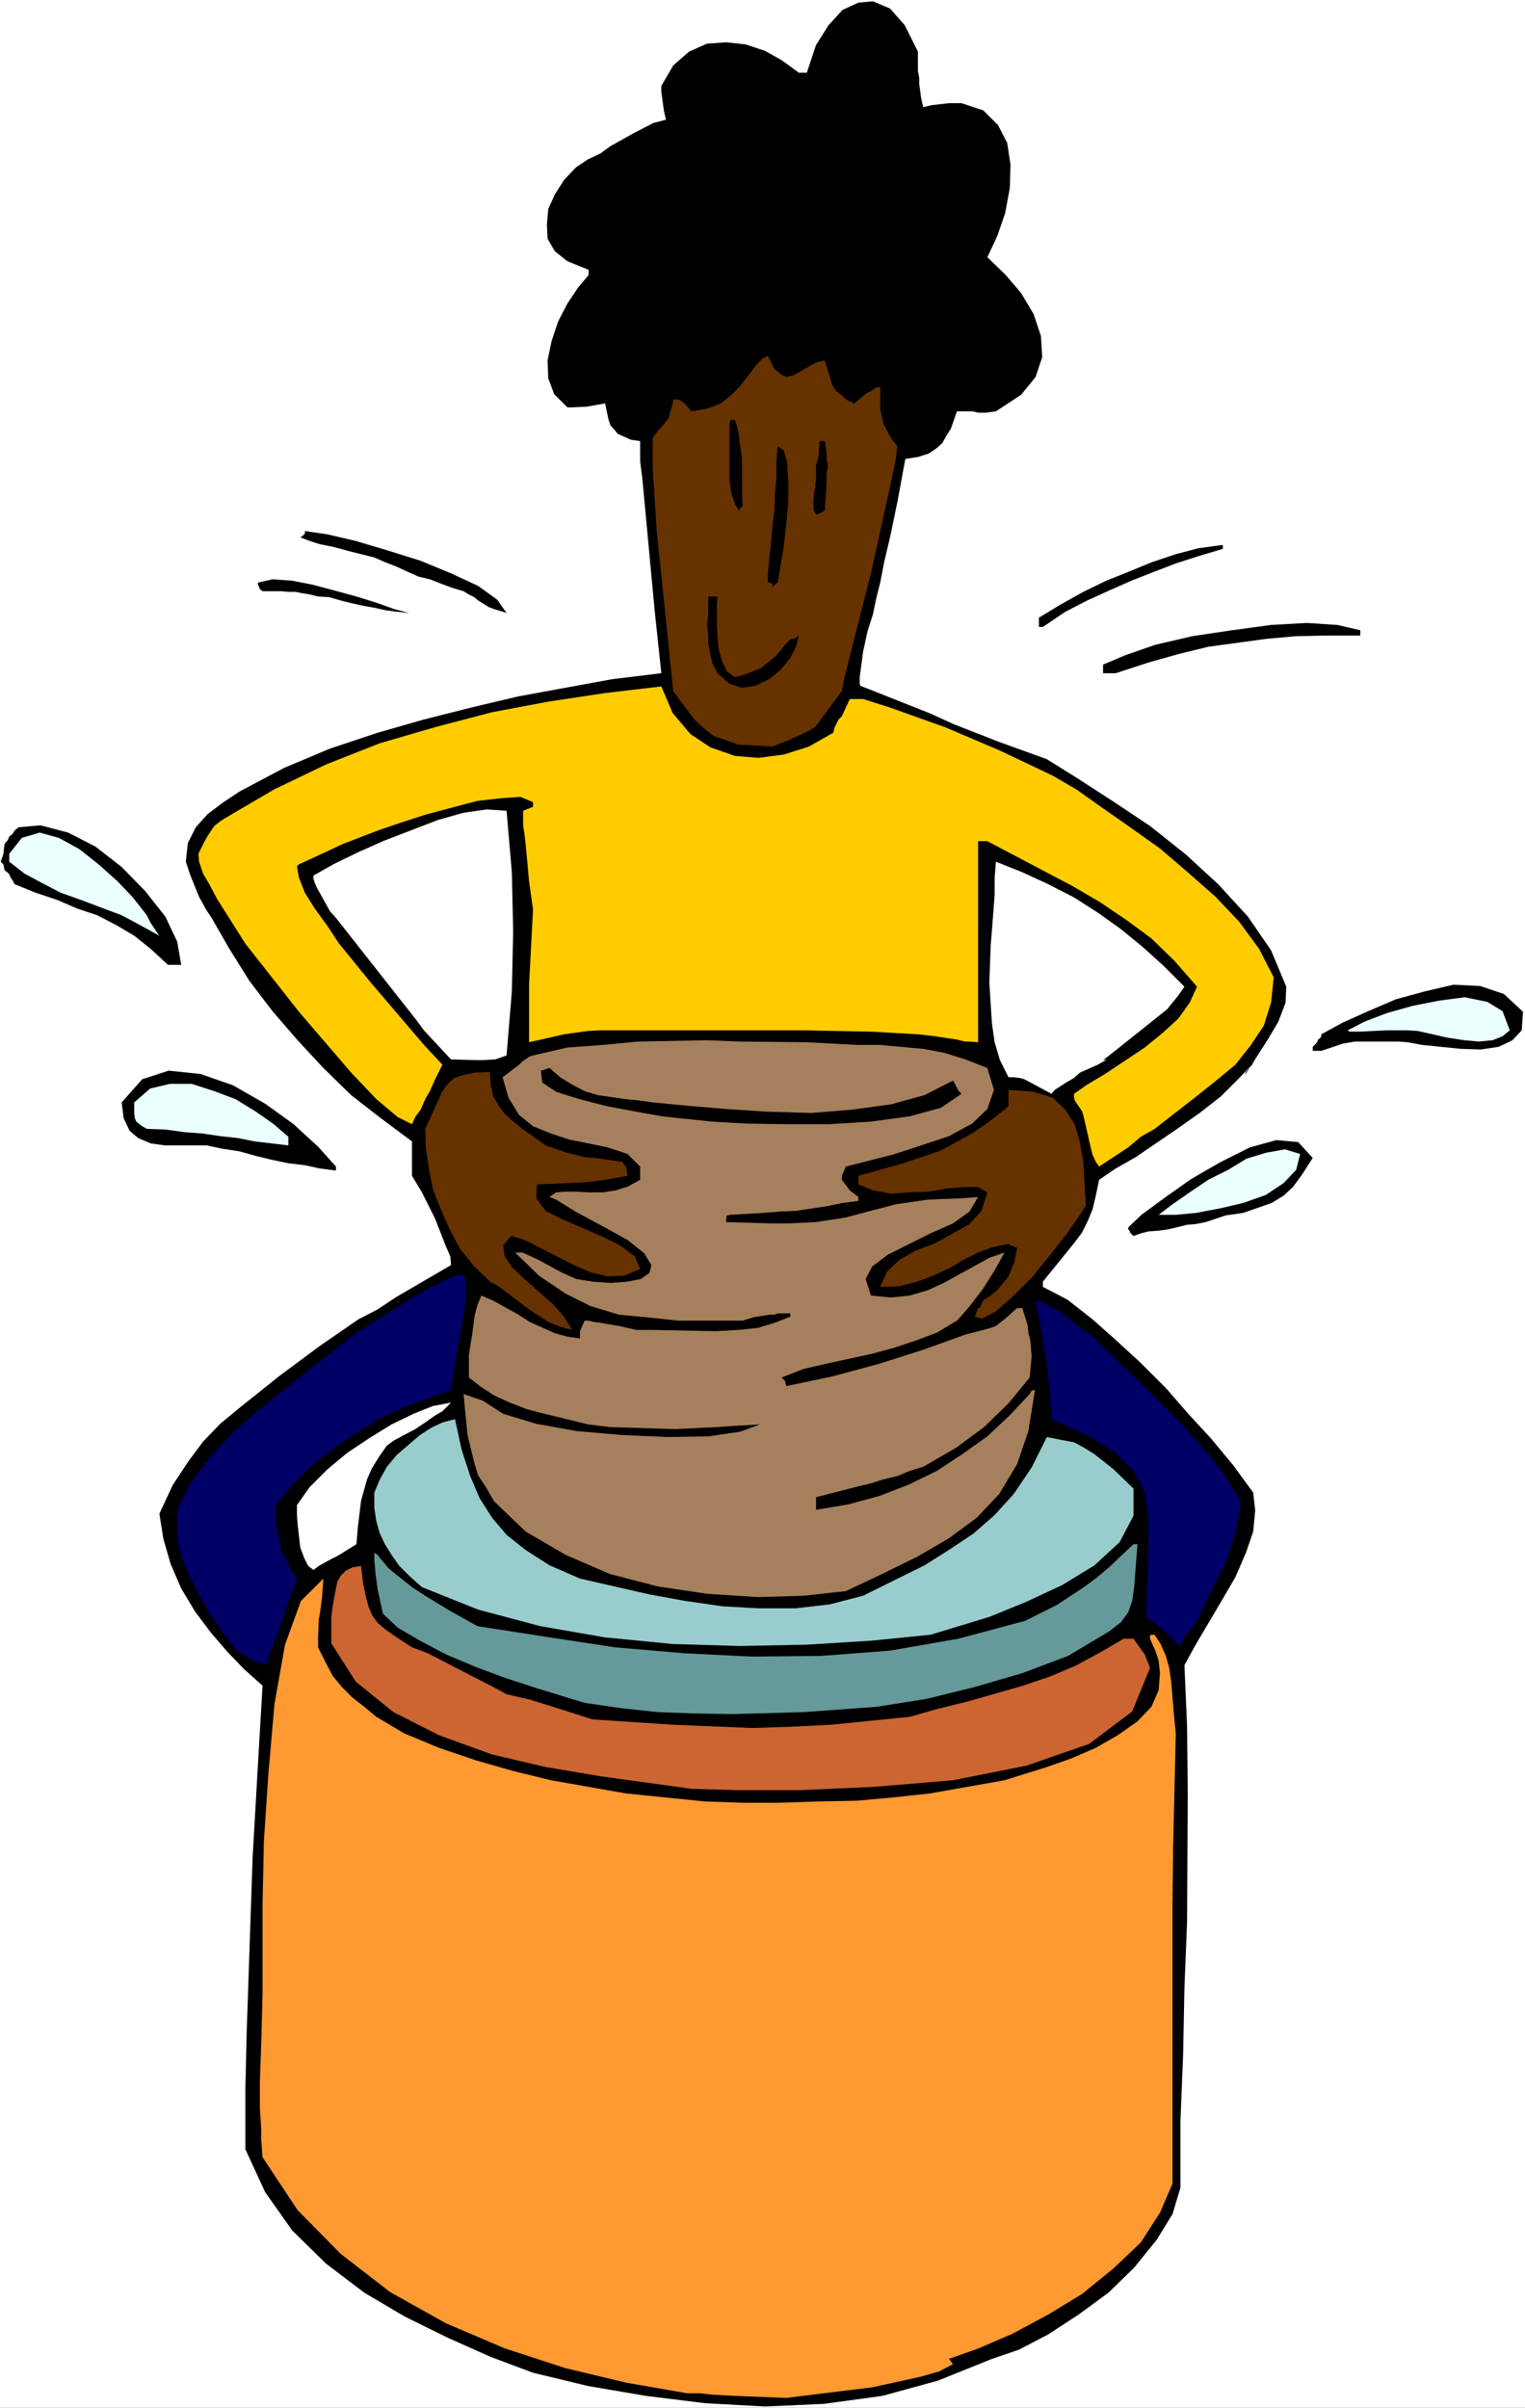 <?xml version="1.0" encoding="UTF-8" standalone="no"?>
<svg
   version="1.0"
   width="98.581mm"
   height="155.668mm"
   id="svg31"
   sodipodi:docname="Pottery 18.wmf"
   xmlns:inkscape="http://www.inkscape.org/namespaces/inkscape"
   xmlns:sodipodi="http://sodipodi.sourceforge.net/DTD/sodipodi-0.dtd"
   xmlns="http://www.w3.org/2000/svg"
   xmlns:svg="http://www.w3.org/2000/svg">
  <rect width="100%" height="100%" fill="#333333" stroke="none"/>
  <sodipodi:namedview
     id="namedview31"
     pagecolor="#ffffff"
     bordercolor="#000000"
     borderopacity="0.25"
     inkscape:showpageshadow="2"
     inkscape:pageopacity="0.0"
     inkscape:pagecheckerboard="0"
     inkscape:deskcolor="#d1d1d1"
     inkscape:document-units="mm" />
  <defs
     id="defs1">
    <pattern
       id="WMFhbasepattern"
       patternUnits="userSpaceOnUse"
       width="6"
       height="6"
       x="0"
       y="0" />
  </defs>
  <path
     style="fill:#ffffff;fill-opacity:1;fill-rule:evenodd;stroke:none"
     d="M 0,588.353 H 372.591 V 0 H 0 Z"
     id="path1" />
  <path
     style="fill:#000000;fill-opacity:1;fill-rule:evenodd;stroke:none"
     d="m 38.939,369.882 3.231,-6.948 3.716,-5.656 3.716,-5.009 4.201,-4.363 4.686,-3.878 9.694,-7.756 10.018,-7.433 9.371,-6.464 4.686,-2.424 4.363,-2.909 13.572,-7.918 -0.162,-2.101 -1.131,-2.585 -2.585,-6.625 -3.232,-6.464 -2.424,-4.04 v -8.403 l -7.594,-5.656 -7.271,-5.656 -6.786,-6.625 -6.301,-6.787 -6.14,-7.11 -5.655,-7.433 -4.847,-7.756 -4.363,-7.595 h 30.376 l 19.712,25.047 1.777,2.424 4.363,4.686 2.262,2.424 5.655,0.162 h 2.1 l 3.07,-0.162 2.747,-0.97 1.293,-15.674 0.323,-14.705 -0.323,-14.382 -1.293,-15.028 -4.847,-0.323 -5.655,0.808 -6.301,1.778 -13.411,5.171 -6.14,2.747 -5.978,2.909 -4.847,2.747 v 0.808 l 0.323,0.97 0.485,1.131 3.231,5.817 1.454,1.616 H 51.704 l -1.293,-1.939 -1.777,-3.232 -2.1,-5.171 -1.131,-3.393 0.485,-4.525 1.939,-3.878 2.908,-3.232 3.878,-2.909 3.878,-2.585 10.987,-5.817 11.149,-4.686 11.633,-3.878 11.31,-3.232 11.472,-2.909 11.633,-2.747 11.472,-2.101 11.472,-2.101 11.957,-1.454 -1.616,-15.19 -3.07,-32.803 -0.485,-3.717 v -2.747 -2.262 l -2.262,-0.323 -1.777,-0.808 -1.454,-0.646 -0.646,-0.808 -1.131,-1.293 -0.485,-1.454 -0.808,-3.878 -4.524,0.808 -3.555,0.162 h -1.131 l -3.231,-3.232 -1.454,-3.878 -0.162,-4.363 0.969,-4.686 1.616,-4.848 2.262,-4.363 2.585,-3.878 2.585,-3.07 v -1.293 l -5.17,-2.101 -3.07,-2.424 -1.777,-3.07 -0.162,-3.393 0.323,-3.878 1.616,-3.555 2.262,-3.555 2.908,-3.07 2.908,-1.939 3.07,-1.454 2.424,-1.778 2.908,-1.616 2.585,-1.454 5.009,-2.585 3.07,-0.808 -0.485,-2.101 -0.485,-3.555 -0.162,-1.293 v -1.293 l 2.908,-5.009 3.878,-3.393 4.363,-1.939 4.686,-0.323 4.686,0.485 4.847,1.616 4.039,2.262 4.201,3.07 h 1.939 l 2.262,-6.787 3.07,-4.848 3.393,-3.717 3.878,-1.778 3.555,-0.323 4.201,1.778 3.555,4.04 3.231,6.464 v 4.686 l 0.323,1.778 v 1.454 l 0.485,3.555 0.485,2.101 2.1,-0.485 4.201,-0.485 h 1.454 1.616 l 5.332,1.778 3.555,3.555 2.262,4.363 0.808,5.333 -0.162,5.656 -1.131,6.14 -1.939,5.656 -2.424,5.171 4.363,4.201 3.878,4.525 3.07,5.171 1.777,5.333 0.323,5.171 -1.616,4.848 -3.555,4.363 -6.14,4.04 -2.424,0.323 h -1.939 l -1.293,-0.323 h -3.878 l -1.454,4.201 -1.131,1.778 -0.969,1.778 -1.454,1.293 -1.939,1.293 -2.585,0.808 -3.07,0.485 -1.939,10.503 -1.777,8.564 -1.454,6.14 -0.969,5.009 -0.969,3.878 -0.808,3.878 -1.293,4.04 -1.131,5.171 -0.323,2.585 -0.485,3.555 v 1.616 l 0.162,0.485 17.127,6.787 5.655,2.585 11.149,4.363 11.633,4.201 7.756,4.848 8.725,5.656 8.725,5.817 8.725,6.948 7.917,7.272 7.271,7.918 5.655,8.241 3.716,8.888 -0.162,3.878 -1.777,4.686 -2.585,4.363 -2.585,4.04 -1.939,3.07 -1.131,1.616 0.323,-0.808 2.747,-3.07 h -36.677 l -0.969,0.162 1.293,-0.97 6.301,-5.009 8.079,-6.464 2.747,-3.393 1.454,-2.101 -5.009,-5.009 -5.17,-4.686 -5.332,-4.363 -5.655,-4.04 -5.817,-3.717 -6.301,-3.232 -6.301,-2.909 -6.463,-2.585 -0.323,3.878 v 4.201 l -0.646,8.564 -0.323,3.878 -0.323,9.049 0.323,5.171 0.323,4.848 0.646,4.525 1.293,4.363 2.1,4.201 h 1.293 l 1.454,0.162 1.131,0.323 6.625,3.555 0.808,-0.97 2.747,-1.778 1.939,-1.131 1.454,-1.293 4.363,-1.939 2.262,-1.293 h 36.677 l -4.363,4.525 -4.524,4.525 -5.17,4.04 -5.494,3.878 -10.179,6.948 -4.847,2.747 -4.039,2.747 -0.808,3.878 -0.808,3.393 -1.131,2.747 -1.454,2.909 -1.939,2.585 -7.594,9.372 v 1.293 l 4.686,2.424 1.454,0.808 5.978,4.686 5.817,5.171 5.978,5.494 6.14,6.14 5.332,6.14 5.655,6.14 5.494,6.625 4.847,6.625 0.485,4.363 -0.485,5.171 -1.777,5.171 -2.585,5.979 -3.393,5.817 -6.301,10.665 -2.747,5.009 0.646,15.028 0.162,15.998 -0.162,31.672 -0.646,16.159 -0.323,16.321 -0.646,16.159 v 16.321 l -1.939,6.464 -3.878,6.302 -5.494,6.787 -6.301,6.14 -7.271,5.332 -7.432,4.848 -7.109,3.717 -6.625,2.262 -13.249,5.332 -13.572,3.717 -14.219,1.939 -14.38,0.646 -14.703,-0.808 -14.38,-1.778 -14.219,-2.424 -13.411,-3.232 -10.341,-3.878 -10.502,-4.686 -10.502,-5.171 -9.856,-5.817 -9.371,-7.11 -8.24,-8.08 -6.625,-9.372 -4.847,-10.503 v -14.543 l 0.323,-14.058 0.485,-14.22 0.969,-28.602 1.616,-28.117 0.808,-13.735 -4.524,-4.04 -4.039,-4.201 -4.039,-4.686 -3.878,-5.171 -3.393,-5.656 -2.585,-5.979 -1.777,-6.14 -0.969,-6.14 33.608,-2.101 v 2.424 l 0.162,2.262 0.646,5.656 0.969,2.585 0.969,1.939 1.293,0.97 1.293,-0.97 2.585,-1.454 1.616,-0.808 1.131,-0.646 3.878,-2.424 0.323,-4.04 0.808,-6.625 1.454,-5.171 1.131,-2.585 1.777,-2.909 1.939,-2.747 1.777,-1.293 5.17,-2.747 2.424,-1.616 2.262,-1.616 1.939,-1.131 2.1,-2.101 -4.363,0.808 -4.847,1.939 -5.332,2.585 -5.494,3.393 -5.332,3.555 -4.847,4.04 -4.363,4.363 -3.07,4.363 z"
     id="path2" />
  <path
     style="fill:#000000;fill-opacity:1;fill-rule:evenodd;stroke:none"
     d="m 0.162,210.553 0.646,-1.778 0.162,-1.454 0.162,-1.131 0.808,-0.97 0.323,-0.808 0.808,-0.646 0.485,-0.808 0.969,-0.808 5.332,-0.485 6.786,1.778 6.625,3.393 6.463,5.009 5.817,5.979 4.847,6.14 2.908,6.14 0.969,5.656 h -0.808 -0.485 -0.485 -0.323 -0.485 -0.646 l -4.201,-3.878 -4.039,-3.232 -4.363,-2.585 -4.686,-2.424 -4.847,-1.616 -4.847,-2.101 -5.332,-1.778 L 3.555,216.047 3.07,215.078 2.585,214.431 2.262,213.623 1.777,213.139 1.131,212.654 0.969,211.846 0.808,211.2 Z"
     id="path3" />
  <path
     style="fill:#ebffff;fill-opacity:1;fill-rule:evenodd;stroke:none"
     d="m 2.262,208.614 3.07,-3.878 4.363,-1.293 4.686,1.293 5.009,2.747 4.686,3.717 4.524,4.04 3.716,3.878 2.424,3.07 1.131,1.454 0.808,1.616 0.485,0.808 0.485,0.646 0.485,0.808 0.808,1.131 -4.686,-2.585 -4.524,-2.424 -5.17,-1.939 -4.686,-1.778 -5.009,-1.778 -4.686,-2.424 -4.201,-2.262 -3.716,-2.909 v -0.485 -0.485 -0.485 z"
     id="path4" />
  <path
     style="fill:#000000;fill-opacity:1;fill-rule:evenodd;stroke:none"
     d="m 29.73,269.372 5.009,-5.656 6.463,-2.101 7.756,0.808 7.917,2.747 7.917,4.525 6.948,5.009 5.978,5.494 4.363,4.848 v 0.162 0.323 0.323 0.162 l -3.878,-0.485 -3.716,-0.808 -4.039,-0.485 -3.878,-0.808 -4.039,-0.97 -4.039,-1.131 -4.201,-0.646 -3.878,-0.808 h -3.231 -3.393 -3.555 l -3.393,-0.485 -3.07,-1.293 -2.1,-1.778 -1.454,-3.07 z"
     id="path5" />
  <path
     style="fill:#ebffff;fill-opacity:1;fill-rule:evenodd;stroke:none"
     d="m 32.8,269.372 3.878,-3.393 4.847,-1.131 h 5.332 l 5.494,1.778 5.17,1.939 5.009,3.07 4.363,3.07 3.555,3.07 v 0.646 0.646 0.485 0.323 l -4.039,-0.485 -4.201,-0.485 -4.039,-0.808 -4.363,-0.485 -4.363,-0.646 -4.363,-0.323 -4.686,-0.646 -4.524,-0.162 -1.131,-0.646 -0.646,-0.485 -0.808,-0.646 -0.323,-0.808 -0.162,-1.131 v -0.646 -1.131 z"
     id="path6" />
  <path
     style="fill:#000066;fill-opacity:1;fill-rule:evenodd;stroke:none"
     d="m 43.302,368.913 3.07,-6.14 4.363,-5.979 5.009,-5.656 5.655,-5.171 5.978,-4.848 16.642,-13.089 2.262,-1.778 7.756,-5.009 4.686,-2.909 4.363,-2.585 4.201,-2.262 3.393,-1.616 2.585,-0.485 0.485,1.778 v 2.909 l -0.162,3.555 -0.808,4.201 -2.1,12.443 -0.485,3.393 -5.817,2.101 -5.978,2.262 -5.817,2.747 -5.494,3.393 -5.332,3.555 -5.17,4.04 -4.847,4.686 -4.363,5.332 v 2.585 2.424 l 0.485,1.939 0.485,2.262 0.485,2.101 1.131,2.101 0.969,2.101 1.616,2.424 -1.293,3.717 -0.485,0.97 -3.393,10.019 -1.293,3.07 -0.969,3.393 -3.716,-1.293 -3.555,-2.262 -3.231,-4.201 -3.07,-4.363 -3.07,-5.171 -2.424,-5.009 -1.777,-4.686 -0.969,-3.555 z"
     id="path7" />
  <path
     style="fill:#ffcc00;fill-opacity:1;fill-rule:evenodd;stroke:none"
     d="m 48.472,208.614 1.454,-2.909 0.808,-1.454 1.616,-2.424 1.454,-1.131 0.969,-0.646 12.118,-7.11 12.764,-6.14 13.088,-5.171 13.895,-4.04 13.572,-3.555 13.734,-2.585 13.895,-2.101 13.734,-1.616 2.747,6.464 4.363,5.171 4.847,3.232 5.978,2.101 5.817,0.485 6.14,-0.808 6.14,-1.939 5.978,-3.393 0.323,-1.293 0.969,-1.939 0.808,-0.808 1.939,-4.201 h 3.232 l 6.625,2.101 6.786,2.424 6.786,2.424 13.249,5.656 6.463,3.07 6.463,3.07 5.817,3.393 6.14,4.363 6.948,4.848 7.271,5.171 6.786,5.817 6.786,5.979 5.817,6.14 4.847,6.625 3.555,6.948 -0.646,6.14 -1.777,5.656 -3.231,4.848 -3.716,4.686 -4.686,3.878 -4.847,3.878 -10.179,7.918 -3.393,1.939 -3.07,2.585 -7.109,4.686 -0.808,-1.131 -0.808,-1.778 -0.485,-1.939 -1.777,-7.756 -0.323,-0.97 -1.777,-2.585 -0.162,-0.97 v -0.646 l 3.231,-2.262 4.363,-2.585 9.694,-6.464 4.363,-3.555 3.878,-3.555 2.747,-3.878 1.777,-3.878 -5.494,-6.302 -5.655,-5.494 -6.14,-4.525 -6.463,-4.363 -6.625,-3.878 -20.843,-10.988 h -2.262 v 49.124 l -2.262,-0.162 h -0.969 l -1.939,-0.485 -5.332,-0.808 -4.201,-0.485 -11.472,-0.646 -16.642,-0.323 h -21.651 -25.367 -2.424 l -3.07,0.162 -5.817,0.808 -5.655,1.293 -2.908,0.646 v -7.595 -2.909 -3.555 l 0.969,-18.421 -0.969,-6.787 -0.808,-8.888 -0.323,-2.747 -0.323,-2.101 v -3.555 l 1.616,-0.646 0.808,-0.323 v -1.131 l -3.07,-1.293 -4.686,0.323 -5.817,0.646 -12.764,3.393 -6.463,2.101 -5.17,1.778 -8.402,3.232 -9.048,4.201 -1.777,0.808 -0.485,0.485 0.485,2.747 1.454,3.717 2.424,3.878 3.07,4.201 2.747,4.201 7.756,9.534 13.088,15.351 4.524,4.848 -0.969,1.939 -0.969,1.939 -1.131,2.585 -1.131,1.939 -1.131,2.585 -1.293,1.778 -0.808,1.778 -3.555,-1.778 -5.17,-4.363 -6.14,-6.464 -12.764,-14.866 -13.088,-16.644 -6.948,-10.988 -1.777,-3.393 -1.616,-2.747 -0.969,-2.909 z"
     id="path8" />
  <path
     style="fill:#000000;fill-opacity:1;fill-rule:evenodd;stroke:none"
     d="m 63.014,142.362 3.555,-0.808 4.686,0.323 5.009,0.97 5.494,1.454 5.332,1.454 5.17,1.616 4.039,1.454 3.716,0.97 -3.07,-0.323 -2.585,-0.323 -2.908,-0.646 -2.747,-0.485 -2.908,-0.646 -2.585,-0.646 -2.747,-0.808 -2.747,-0.162 -1.939,-0.485 -1.939,-0.323 -1.616,-0.323 h -1.777 l -1.777,-0.162 h -1.293 -1.777 -1.454 l -0.646,-0.485 -0.162,-0.485 -0.323,-0.646 z"
     id="path9" />
  <path
     style="fill:#ff9932;fill-opacity:1;fill-rule:evenodd;stroke:none"
     d="m 64.145,487.359 v -8.726 -13.089 l 0.323,-15.674 1.131,-16.805 1.454,-16.644 2.585,-14.543 3.878,-10.665 5.494,-5.494 -0.323,4.525 -0.485,3.717 -0.323,1.778 -0.162,4.363 v 2.424 l 1.777,3.555 1.777,3.393 2.262,2.747 2.585,2.585 2.908,2.262 2.908,2.424 6.786,4.04 8.563,3.555 9.048,3.07 9.048,2.585 9.21,2.262 9.21,1.616 9.21,1.616 9.533,0.97 9.533,0.97 9.371,0.323 h 9.21 l 9.371,-0.323 9.21,-0.162 8.887,-0.808 9.048,-0.97 18.258,-3.232 10.341,-3.232 5.978,-2.101 5.978,-2.585 5.332,-3.07 4.847,-3.393 3.393,-3.555 1.777,-4.04 0.323,-4.201 -0.323,-3.07 -0.808,-2.424 -1.293,-2.909 v -0.808 l 0.323,-0.162 h 0.162 0.646 l 1.454,2.262 1.293,2.909 0.808,2.909 0.485,3.393 0.808,9.534 0.323,3.07 -0.646,27.47 -0.162,13.897 v 41.206 27.47 l -3.07,7.11 -4.686,7.272 -6.625,6.302 -7.756,6.302 -8.24,5.009 -8.725,4.686 -8.24,3.555 -7.271,2.585 0.969,1.293 -3.393,1.778 -4.524,1.293 -11.795,2.585 -21.005,2.585 -12.441,-0.485 -5.817,-0.323 -2.908,-0.323 h -3.07 l -14.865,-2.585 -14.865,-3.555 -14.865,-4.848 -14.38,-6.14 -13.572,-7.595 -12.118,-9.372 -10.502,-10.665 -8.563,-12.927 -0.323,-4.363 v -2.747 l -0.323,-4.848 v -6.464 l 0.323,-9.211 z"
     id="path10" />
  <path
     style="fill:#000000;fill-opacity:1;fill-rule:evenodd;stroke:none"
     d="m 73.516,131.212 0.485,-0.323 0.485,-0.485 v -0.323 -0.323 l 5.494,0.808 6.948,1.616 7.594,2.262 8.24,2.585 7.432,3.07 6.625,3.07 4.686,3.393 2.262,3.232 -1.454,-0.485 -1.616,-0.485 -1.293,-0.485 -1.293,-0.808 -1.293,-0.808 -0.969,-0.808 -1.293,-0.646 -1.293,-0.808 -2.747,-0.808 -2.585,-0.97 -2.908,-1.131 -2.747,-0.646 -2.908,-1.293 -2.424,-1.131 -2.908,-1.131 -2.585,-1.131 -5.817,-1.454 -4.201,-1.131 -3.231,-0.646 -2.1,-0.646 -1.293,-0.485 -0.808,-0.323 -0.485,-0.162 z"
     id="path11" />
  <path
     style="fill:#cc6532;fill-opacity:1;fill-rule:evenodd;stroke:none"
     d="m 80.949,395.09 0.323,-2.585 0.808,-4.363 0.323,-1.616 0.808,-1.454 1.293,-1.293 1.616,-0.808 2.1,-0.323 0.485,4.201 0.646,3.07 0.646,2.585 0.969,2.262 1.293,1.778 2.1,1.778 2.585,1.778 3.716,2.424 3.878,1.454 9.048,4.686 6.948,3.555 3.231,1.778 5.655,1.293 7.271,2.262 8.079,2.585 19.551,1.293 19.389,0.808 9.856,-0.323 9.533,-0.485 9.694,-0.97 9.533,-0.97 6.786,-1.939 7.271,-1.778 13.572,-3.878 6.625,-2.262 6.14,-2.585 6.301,-3.393 5.494,-3.232 h 2.424 l 2.747,3.878 1.293,3.232 -4.363,10.665 -10.502,7.918 -15.35,5.332 -17.935,3.555 -19.227,1.616 -18.258,0.808 h -15.35 l -10.987,-0.323 -22.297,-3.07 -13.411,-2.262 -13.088,-3.07 -12.926,-4.686 -11.149,-5.656 -9.21,-7.433 -5.978,-9.372 z"
     id="path12" />
  <path
     style="fill:#99cccc;fill-opacity:1;fill-rule:evenodd;stroke:none"
     d="m 91.451,364.711 1.293,-3.07 1.777,-3.232 2.424,-2.909 5.655,-4.848 2.747,-1.778 2.747,-1.293 3.07,-0.808 1.616,7.433 2.1,6.464 2.262,5.332 3.07,4.848 3.555,4.201 4.686,3.717 5.817,3.717 7.432,3.232 16.965,3.878 8.887,1.616 9.048,1.293 8.725,0.485 h 9.048 l 8.402,-0.97 8.079,-2.101 15.026,-7.433 6.14,-3.878 5.817,-3.878 5.17,-4.525 4.686,-5.171 4.363,-6.464 3.716,-7.433 3.231,0.646 3.393,0.646 2.424,1.293 2.585,1.616 2.262,1.778 2.424,1.939 4.847,4.686 v 6.625 l -3.393,6.464 -6.14,5.656 -7.917,4.848 -9.048,4.201 -8.725,3.555 -14.38,4.363 -14.542,1.454 -15.673,0.97 -16.319,0.323 -16.481,-0.485 -16.481,-1.616 -15.834,-2.747 -15.188,-4.04 -13.734,-5.494 -3.07,-2.747 -2.585,-2.585 -1.777,-2.585 -1.616,-2.585 -1.293,-2.747 -0.808,-2.909 -0.485,-3.232 z"
     id="path13" />
  <path
     style="fill:#669999;fill-opacity:1;fill-rule:evenodd;stroke:none"
     d="m 91.451,379.416 0.485,0.323 0.323,0.162 0.323,0.485 2.424,2.909 5.655,4.525 3.231,2.101 5.817,3.555 6.948,3.878 16.642,2.585 16.965,2.585 16.965,1.454 16.481,0.808 16.804,-0.162 16.965,-1.293 16.642,-2.909 16.319,-4.363 7.756,-3.878 6.625,-4.363 3.07,-2.262 3.07,-2.585 5.978,-5.656 h 0.969 l -0.808,10.503 -0.485,3.393 -0.969,2.747 -1.777,2.424 -2.908,2.262 -10.018,5.979 -11.149,4.201 -11.633,3.393 -11.795,2.909 -12.28,1.939 -17.773,1.293 -17.612,0.485 -9.048,-0.162 -8.887,-0.323 -9.048,-0.97 -8.887,-1.293 -11.633,-3.555 -7.432,-2.424 -7.432,-2.747 -7.271,-3.07 -6.463,-3.393 -5.494,-3.232 -3.555,-3.393 -1.293,-5.979 -0.485,-3.555 -0.323,-3.555 z"
     id="path14" />
  <path
     style="fill:#663200;fill-opacity:1;fill-rule:evenodd;stroke:none"
     d="m 103.892,275.836 4.201,-9.211 1.293,-1.778 1.616,-1.454 1.939,-0.646 2.908,-0.646 3.878,-0.162 0.162,3.07 0.646,2.909 1.293,2.262 1.454,1.939 1.777,1.616 2.585,2.101 5.655,4.04 5.17,1.778 4.524,1.131 2.424,0.162 6.625,0.97 0.969,1.293 0.323,2.101 -5.494,0.97 -2.424,0.323 -2.908,0.323 -11.31,0.485 -0.162,3.393 2.262,3.07 3.878,1.939 5.17,2.262 4.847,2.101 4.524,2.262 3.393,2.585 1.293,3.07 -3.878,1.616 -4.039,0.162 -4.201,-0.97 -4.039,-1.778 -12.118,-6.14 -3.231,-0.97 -1.939,2.262 0.323,2.585 1.777,2.747 3.07,2.909 6.948,6.14 2.747,3.07 1.939,3.232 -3.07,-0.808 -2.747,-1.131 -4.686,-3.07 -7.271,-5.494 -2.262,-1.293 -3.878,-3.717 -3.393,-4.201 -2.424,-4.525 -2.1,-4.686 -2.1,-5.171 -0.969,-4.848 -0.808,-5.333 z"
     id="path15" />
  <path
     style="fill:#a6805c;fill-opacity:1;fill-rule:evenodd;stroke:none"
     d="m 113.264,340.634 4.686,1.616 5.009,3.232 8.079,2.424 9.856,1.778 11.149,0.97 10.987,0.485 10.018,-0.162 7.756,-1.131 4.847,-1.778 -5.978,0.323 -4.524,0.323 -10.341,0.485 -10.179,-0.323 -5.494,-0.162 -5.332,-0.646 -11.31,-2.747 -3.716,-0.97 -4.201,-1.616 -3.878,-1.778 -3.231,-2.101 -2.908,-2.262 v -2.909 -2.747 l 0.808,-4.848 0.323,-2.585 0.323,-2.262 0.646,-2.424 0.969,-2.262 2.908,1.293 6.14,3.393 2.747,1.778 6.14,2.747 2.908,0.808 3.231,0.485 v -0.808 -0.646 -0.323 l 1.131,-2.585 h 0.969 l 1.293,0.323 1.293,0.162 4.847,0.808 4.201,0.97 h 3.716 l 15.673,0.323 5.494,-0.323 4.847,-0.485 4.201,-1.293 3.716,-1.454 v -0.808 h -3.07 l -0.808,0.323 h -1.293 l -3.878,0.646 -2.585,0.808 h -8.079 -7.756 l -7.432,-0.808 -6.948,-0.646 -6.948,-2.101 -6.14,-3.07 -6.463,-4.363 -5.817,-5.656 h 1.777 l 1.777,0.808 1.777,0.808 5.978,3.232 1.777,0.808 1.777,0.808 4.039,0.646 4.363,0.323 4.201,-0.323 3.231,-0.646 2.1,-1.454 0.485,-1.939 -1.777,-2.909 -4.039,-3.232 -4.686,-2.585 -8.079,-4.363 -4.686,-2.909 -1.616,-0.646 1.616,-1.131 2.262,-0.162 h 2.585 l 3.393,0.162 h 3.231 l 3.07,-0.485 3.07,-0.97 2.908,-1.616 v -3.232 l -3.07,-3.07 -4.847,-1.616 -9.533,-1.939 -4.363,-1.454 -4.363,-1.778 -3.393,-2.747 -2.585,-4.201 -1.454,-5.009 4.039,-3.07 0.808,-0.808 1.616,-1.131 0.969,-0.323 8.402,-1.939 8.725,-0.646 8.563,-0.808 16.804,-0.323 8.24,0.323 16.157,0.162 12.118,0.646 h 5.655 l 5.332,0.485 5.332,0.485 5.17,0.97 5.17,1.616 5.332,2.101 1.616,5.332 -1.616,4.686 -3.716,3.555 -5.655,3.07 -6.786,2.262 -6.948,2.262 -11.472,2.909 -0.323,0.808 -0.646,1.454 v 0.97 l 1.939,2.585 2.1,1.616 v 0.97 l -3.878,0.485 -3.878,0.808 -7.594,1.131 -3.878,0.162 -3.878,0.323 -8.24,0.485 -0.808,0.162 -0.162,1.131 v 0.485 l 11.31,0.323 h 3.555 l 7.109,-0.323 7.271,-1.131 4.201,-1.131 8.079,-2.101 7.756,-1.131 3.878,-0.162 4.363,-0.162 4.039,-0.323 -2.1,3.555 -4.039,2.909 -5.494,2.424 -10.341,5.171 -3.878,2.909 -1.616,3.07 1.293,4.04 4.847,0.485 4.686,-0.485 4.363,-1.293 3.878,-1.778 11.149,-6.14 3.716,-1.293 -2.424,4.363 -2.747,4.363 -3.07,4.04 -1.777,2.101 -1.616,1.778 -4.847,2.909 -5.17,1.939 -5.332,1.778 -5.332,1.454 -11.149,2.424 -5.655,1.293 -5.332,2.101 0.808,0.808 0.323,1.293 11.472,-2.424 11.31,-3.07 10.664,-3.393 10.341,-3.717 4.363,-1.131 1.777,-0.485 1.293,-0.485 2.262,-1.778 2.908,-2.585 h 1.293 l 1.293,4.201 0.162,1.778 0.485,1.939 0.323,3.878 -0.485,5.171 -5.17,6.302 -5.978,5.817 -6.786,5.009 -8.079,4.686 -3.231,0.97 -3.07,1.293 -3.393,0.808 -3.07,0.97 -3.393,0.808 -10.018,2.585 v 3.07 l 7.756,-1.293 7.756,-2.101 7.109,-2.747 6.948,-3.393 6.14,-4.04 6.14,-4.363 5.494,-5.171 4.847,-5.171 0.485,-0.808 0.485,-0.162 h 0.323 l -1.616,10.019 -2.747,8.08 -4.363,7.272 -5.494,5.817 -6.786,5.009 -7.756,4.525 -8.563,4.201 -8.887,4.201 -10.341,1.131 -11.149,0.323 -12.441,-0.808 -11.957,-1.778 -11.795,-3.07 -10.825,-4.686 -9.694,-5.656 -7.756,-7.433 -1.939,-3.393 -1.939,-2.909 -0.969,-3.232 -1.616,-6.625 -0.646,-6.625 z"
     id="path16" />
  <path
     style="fill:#000000;fill-opacity:1;fill-rule:evenodd;stroke:none"
     d="m 132.168,261.939 v -0.323 l 0.646,-0.162 0.808,-0.323 0.646,-0.162 2.585,2.262 2.908,1.778 3.07,1.616 3.231,0.97 3.393,0.485 3.231,0.485 3.393,0.323 3.393,0.485 8.402,0.808 9.533,0.808 10.018,0.646 10.825,0.323 9.856,-0.808 9.533,-1.293 8.24,-2.262 6.948,-3.555 0.485,0.808 0.485,0.97 0.485,0.808 0.646,0.646 -5.009,3.393 -7.594,2.101 -9.533,1.293 -10.341,0.646 h -10.341 l -9.856,-0.162 -8.402,-0.485 -5.978,-0.646 -1.777,-0.162 -4.363,-0.485 -6.301,-1.131 -6.948,-1.293 -6.948,-1.778 -5.655,-1.778 -3.393,-2.262 z"
     id="path17" />
  <path
     style="fill:#000000;fill-opacity:1;fill-rule:evenodd;stroke:none"
     d="m 137.338,54.456 1.293,-4.201 1.939,-3.232 1.777,-2.585 2.262,-2.262 2.262,-2.101 5.817,-3.878 6.14,-2.747 5.494,-2.424 0.808,-0.485 1.293,-0.162 h 0.485 l -1.131,-5.171 -0.323,-1.778 0.162,-2.909 0.485,-1.778 1.131,-1.778 1.777,-2.262 4.039,-0.808 3.878,-0.323 h 3.555 l 3.07,0.646 2.747,0.646 2.908,1.616 2.908,1.778 3.07,2.747 0.162,0.808 0.485,1.293 0.808,0.808 h 0.808 l 1.939,0.162 0.323,-3.555 0.969,-3.232 1.293,-3.878 1.939,-3.07 2.262,-2.909 2.585,-2.262 2.747,-1.454 3.555,-0.646 2.908,2.585 1.777,2.909 1.293,3.07 0.485,3.07 v 3.555 l -0.969,8.241 -0.323,4.848 0.808,0.485 h 0.969 l 0.969,-0.162 1.131,-0.808 2.1,-1.293 0.646,-0.808 0.485,-0.485 6.786,-0.485 4.524,1.131 3.07,3.232 1.939,4.04 0.485,4.848 -0.485,5.656 -1.293,5.333 -2.1,5.656 -1.293,0.808 -1.293,2.101 -0.485,0.97 -0.323,1.131 v 1.131 l 4.686,2.909 3.878,3.878 3.231,4.04 2.424,4.363 0.969,4.686 -0.485,4.525 -2.1,4.686 -4.039,4.686 -2.424,0.162 -1.777,0.323 -3.07,-0.808 -1.293,-0.646 -2.585,-0.646 -1.454,0.485 -0.485,1.131 -0.485,1.778 -1.939,4.525 -1.131,2.101 -1.616,1.778 -1.777,0.97 -1.777,0.323 -0.808,-1.293 v -1.293 l -0.485,-0.808 h -2.1 l -1.293,-1.778 -0.969,-2.101 -0.485,-1.939 -0.485,-5.979 -0.969,-3.717 -1.131,0.485 -1.131,0.485 -1.777,1.454 -1.131,0.485 -1.131,0.646 -1.616,0.485 -1.454,0.323 -0.485,-1.939 -0.485,-1.454 -0.646,-1.616 -1.131,-4.848 -0.323,-1.293 v -1.616 l -1.293,0.323 -1.777,1.616 -0.808,0.808 -3.393,3.555 -1.131,0.97 -2.424,0.323 -1.293,-0.646 -0.969,-1.131 -0.808,-3.393 -0.485,-1.616 -0.969,-1.131 -1.293,-0.808 -3.231,5.817 -1.939,3.717 -2.585,3.232 -2.747,2.585 -2.908,1.778 -2.747,-0.162 -2.908,-2.101 -0.485,-1.616 -0.485,-2.262 -0.323,-0.97 -0.808,-1.131 -0.323,-0.485 -0.969,-0.323 -0.969,0.323 -0.485,2.101 -0.808,4.363 -0.162,2.101 -0.808,1.778 -0.969,1.454 -1.616,0.97 -2.262,0.808 -0.323,0.808 v 0.808 l -0.162,0.162 -0.485,0.323 h -2.1 l -0.969,-1.293 -1.616,-3.555 -0.485,-1.293 -1.293,-4.04 h -1.293 l -5.332,1.454 -2.585,0.485 -2.1,-4.525 -0.485,-4.201 0.485,-4.04 1.293,-4.363 1.777,-4.201 4.847,-7.11 2.262,-3.07 v -2.101 l -5.009,-0.162 -2.1,-0.323 -0.969,-0.485 -1.293,-1.293 -0.646,-1.293 -0.485,-2.101 z"
     id="path18" />
  <path
     style="fill:#663200;fill-opacity:1;fill-rule:evenodd;stroke:none"
     d="m 159.474,106.973 1.293,-1.778 0.969,-0.97 1.616,-2.101 0.969,-3.393 0.162,-1.131 h 0.969 l 0.646,0.162 1.131,0.808 1.777,1.939 3.716,-0.646 3.393,-1.293 2.585,-2.101 2.262,-2.262 3.555,-4.686 1.616,-1.778 1.454,-0.808 1.616,3.232 1.777,1.454 1.293,0.485 1.777,-0.485 5.332,-3.07 2.1,-0.485 1.293,4.04 0.485,1.778 0.969,1.616 1.454,1.131 1.293,1.131 1.777,0.808 3.07,-2.585 0.808,-0.323 1.454,-0.97 0.969,-0.162 v 4.04 1.454 l 0.808,3.555 1.777,3.393 1.616,2.101 -0.485,3.717 -1.616,7.595 -4.363,19.714 -6.463,25.37 -0.646,3.393 -6.463,8.726 -1.616,0.97 -1.939,0.97 -2.908,1.293 -4.039,1.616 -4.686,-0.323 -3.716,-0.162 -3.07,-1.131 -2.908,-0.97 -2.585,-2.101 -2.1,-1.939 -2.424,-3.232 -2.747,-3.717 -2.424,-23.592 -1.616,-15.674 -0.969,-15.19 z"
     id="path19" />
  <path
     style="fill:#000000;fill-opacity:1;fill-rule:evenodd;stroke:none"
     d="m 173.046,145.755 h 0.323 0.485 0.485 0.969 l -0.162,1.778 v 2.585 2.747 l 0.162,3.232 0.323,2.747 0.808,2.747 1.131,2.424 1.939,1.454 1.939,-0.485 2.262,-0.808 2.262,-0.97 1.616,-1.293 1.616,-1.293 1.454,-1.616 1.131,-1.454 1.293,-1.293 0.485,-0.162 h 0.485 l 0.485,-0.323 0.646,-0.485 -0.646,2.585 -1.454,2.909 -2.424,2.909 -2.747,2.262 -3.393,1.616 -3.231,0.485 -3.07,-0.97 -2.908,-2.585 -1.293,-2.585 -0.485,-2.101 -0.485,-2.585 v -2.262 l -0.323,-2.262 0.323,-2.424 v -2.262 z"
     id="path20" />
  <path
     style="fill:#000000;fill-opacity:1;fill-rule:evenodd;stroke:none"
     d="m 178.378,102.61 h 0.646 0.162 0.323 l 0.485,1.293 0.485,2.101 0.323,2.747 0.485,3.07 v 3.393 3.393 2.585 l 0.162,2.424 h -0.162 v 0.323 h -0.323 l -0.485,0.808 -0.969,-1.778 -0.808,-2.424 -0.485,-3.232 v -3.393 -3.393 -3.07 -2.747 z"
     id="path21" />
  <path
     style="fill:#000000;fill-opacity:1;fill-rule:evenodd;stroke:none"
     d="m 187.588,140.584 0.323,-4.04 0.485,-3.878 0.323,-4.201 0.485,-3.717 0.162,-4.201 0.323,-3.878 v -3.878 l 0.323,-3.717 1.454,0.97 0.808,2.747 0.323,4.525 v 5.333 l -0.485,5.333 -0.646,5.656 -0.808,4.848 -0.646,3.878 h -0.323 v 0.323 l -0.485,0.162 -0.485,0.808 v -0.808 -0.162 l -0.485,-0.323 h -0.646 v -0.808 -0.485 z"
     id="path22" />
  <path
     style="fill:#000000;fill-opacity:1;fill-rule:evenodd;stroke:none"
     d="m 199.383,117.315 v -1.131 -1.131 -1.454 l 0.323,-0.97 0.323,-1.293 v -0.97 l 0.162,-1.293 v -1.293 h 0.323 0.162 0.646 0.162 l 0.323,1.778 0.162,1.616 v 0.97 l 0.323,1.778 -0.323,1.616 v 2.262 l -0.162,2.747 -0.323,4.201 -0.808,0.485 -0.485,0.162 -0.485,0.323 h -0.323 l -0.485,-0.97 -0.162,-1.293 v -1.293 l 0.162,-0.97 v -1.131 l 0.323,-0.97 v -1.131 z"
     id="path23" />
  <path
     style="fill:#663200;fill-opacity:1;fill-rule:evenodd;stroke:none"
     d="m 209.724,287.309 10.987,-3.07 9.048,-3.07 3.878,-2.101 4.039,-2.262 4.039,-2.747 4.686,-3.717 v -4.04 l 6.14,0.485 4.686,1.454 3.07,2.909 2.262,3.555 1.293,4.363 0.808,4.848 0.646,10.665 -1.777,2.747 -3.07,4.363 -4.039,5.171 -4.363,5.333 -4.686,4.686 -4.039,3.555 -3.393,1.778 -1.777,-0.485 0.323,-0.808 0.485,-1.293 0.485,-0.162 0.808,-1.778 1.777,-1.131 1.616,-1.293 1.454,-1.778 1.293,-1.616 1.454,-3.555 0.323,-1.778 0.323,-1.616 -1.131,-0.485 -0.485,-0.162 -0.485,-0.323 -3.878,0.808 -3.555,1.293 -3.555,1.778 -3.555,2.101 -3.878,1.778 -3.878,1.454 -4.363,1.131 -4.686,0.162 1.616,-3.717 3.07,-2.909 4.039,-2.262 4.686,-1.778 4.363,-2.424 4.039,-2.262 2.908,-3.232 1.454,-4.525 -2.262,-1.293 h -3.231 l -4.201,0.323 -4.686,0.808 -4.524,0.162 -4.686,0.323 -4.363,-0.808 -3.555,-1.454 z"
     id="path24" />
  <path
     style="fill:#000000;fill-opacity:1;fill-rule:evenodd;stroke:none"
     d="m 253.834,150.926 5.332,-3.232 5.494,-3.07 5.655,-2.747 5.655,-2.262 5.494,-2.262 5.817,-1.939 5.494,-1.454 5.978,-0.808 v 0.485 0.323 0.162 l -5.978,1.778 -5.494,1.778 -5.494,2.101 -5.332,2.101 -5.494,2.424 -5.332,2.424 -5.332,2.747 -5.494,3.717 h -0.162 -0.323 -0.485 v -0.808 -0.485 -0.485 z"
     id="path25" />
  <path
     style="fill:#000066;fill-opacity:1;fill-rule:evenodd;stroke:none"
     d="m 252.864,317.688 1.939,0.646 1.777,0.808 3.393,2.101 4.363,3.555 2.1,1.293 19.712,19.229 4.524,4.848 4.686,5.333 4.039,5.333 3.716,5.979 -0.485,3.555 -0.646,3.717 -2.262,7.11 -7.271,14.866 -1.131,1.616 -0.808,0.97 -0.808,0.97 -0.485,0.808 -0.808,1.293 v 0.808 l -3.231,-3.393 -3.07,-2.585 -2.1,-1.454 0.323,-10.019 0.323,-8.241 -0.162,-6.948 -0.969,-5.656 -2.585,-4.848 -4.363,-4.363 -6.463,-4.04 -9.21,-4.201 -0.485,-7.595 -0.808,-7.272 -1.939,-10.665 z"
     id="path26" />
  <path
     style="fill:#000000;fill-opacity:1;fill-rule:evenodd;stroke:none"
     d="m 269.506,162.399 5.332,-2.262 7.432,-2.585 9.048,-2.101 9.694,-1.454 9.533,-1.293 8.725,-0.485 7.432,0.485 5.655,1.293 v 0.162 0.323 0.808 h -8.079 l -7.594,0.162 -7.271,0.646 -7.109,0.97 -7.109,0.97 -7.271,1.778 -7.432,2.101 -7.917,2.585 h -0.808 -0.808 -0.646 -0.808 v -0.485 -0.646 -0.485 z"
     id="path27" />
  <path
     style="fill:#000000;fill-opacity:1;fill-rule:evenodd;stroke:none"
     d="m 275.646,299.913 3.231,-3.07 5.494,-4.04 6.625,-4.686 7.271,-4.201 7.109,-3.555 6.463,-1.778 5.332,0.485 3.555,3.878 -2.585,4.04 -2.262,3.07 -2.262,2.101 -2.908,1.778 -3.231,1.131 -3.716,1.293 -4.363,0.646 -4.847,1.616 -2.424,0.485 -2.1,0.162 -2.585,0.646 -2.1,0.485 -2.262,0.323 -2.424,0.162 -1.939,0.485 -1.777,0.646 -0.808,-0.808 -0.162,-0.485 -0.323,-0.323 z"
     id="path28" />
  <path
     style="fill:#ebffff;fill-opacity:1;fill-rule:evenodd;stroke:none"
     d="m 283.079,296.843 3.393,-2.585 4.201,-2.909 4.524,-3.07 4.847,-2.424 4.524,-2.747 4.847,-1.454 4.524,-0.808 3.716,1.131 -0.969,3.878 -3.07,3.232 -4.363,2.909 -5.494,1.939 -5.494,1.293 -5.978,1.131 -5.009,0.485 z"
     id="path29" />
  <path
     style="fill:#000000;fill-opacity:1;fill-rule:evenodd;stroke:none"
     d="m 320.725,255.799 0.808,-0.808 0.323,-0.485 0.162,-0.485 0.485,-0.323 0.323,-0.485 v -0.485 l 5.332,-2.909 6.14,-2.747 6.786,-2.909 7.109,-1.939 6.948,-1.616 6.463,0.323 5.817,1.939 4.686,4.363 -0.323,4.525 -2.262,2.424 -3.393,1.616 -4.363,0.646 -4.847,-0.162 -4.847,-0.485 -4.686,-0.485 -3.555,-0.646 -2.262,-0.162 h -2.585 -2.585 -2.585 -2.747 l -2.908,0.485 -2.424,0.808 -2.908,0.97 h -0.323 -0.485 -0.485 -0.808 v -0.323 -0.162 z"
     id="path30" />
  <path
     style="fill:#ebffff;fill-opacity:1;fill-rule:evenodd;stroke:none"
     d="m 329.289,251.759 4.039,-2.101 5.494,-2.101 6.301,-1.778 6.625,-1.293 6.14,-0.808 5.494,1.131 3.716,2.262 1.777,4.686 -1.777,1.454 -2.424,0.97 -3.393,0.323 -3.555,-0.323 -4.201,-0.646 -3.555,-0.808 -3.555,-0.808 -2.585,-0.162 h -4.847 l -3.555,0.162 -2.908,0.162 h -1.454 -1.293 l -0.323,-0.162 z"
     id="path31" />
</svg>
